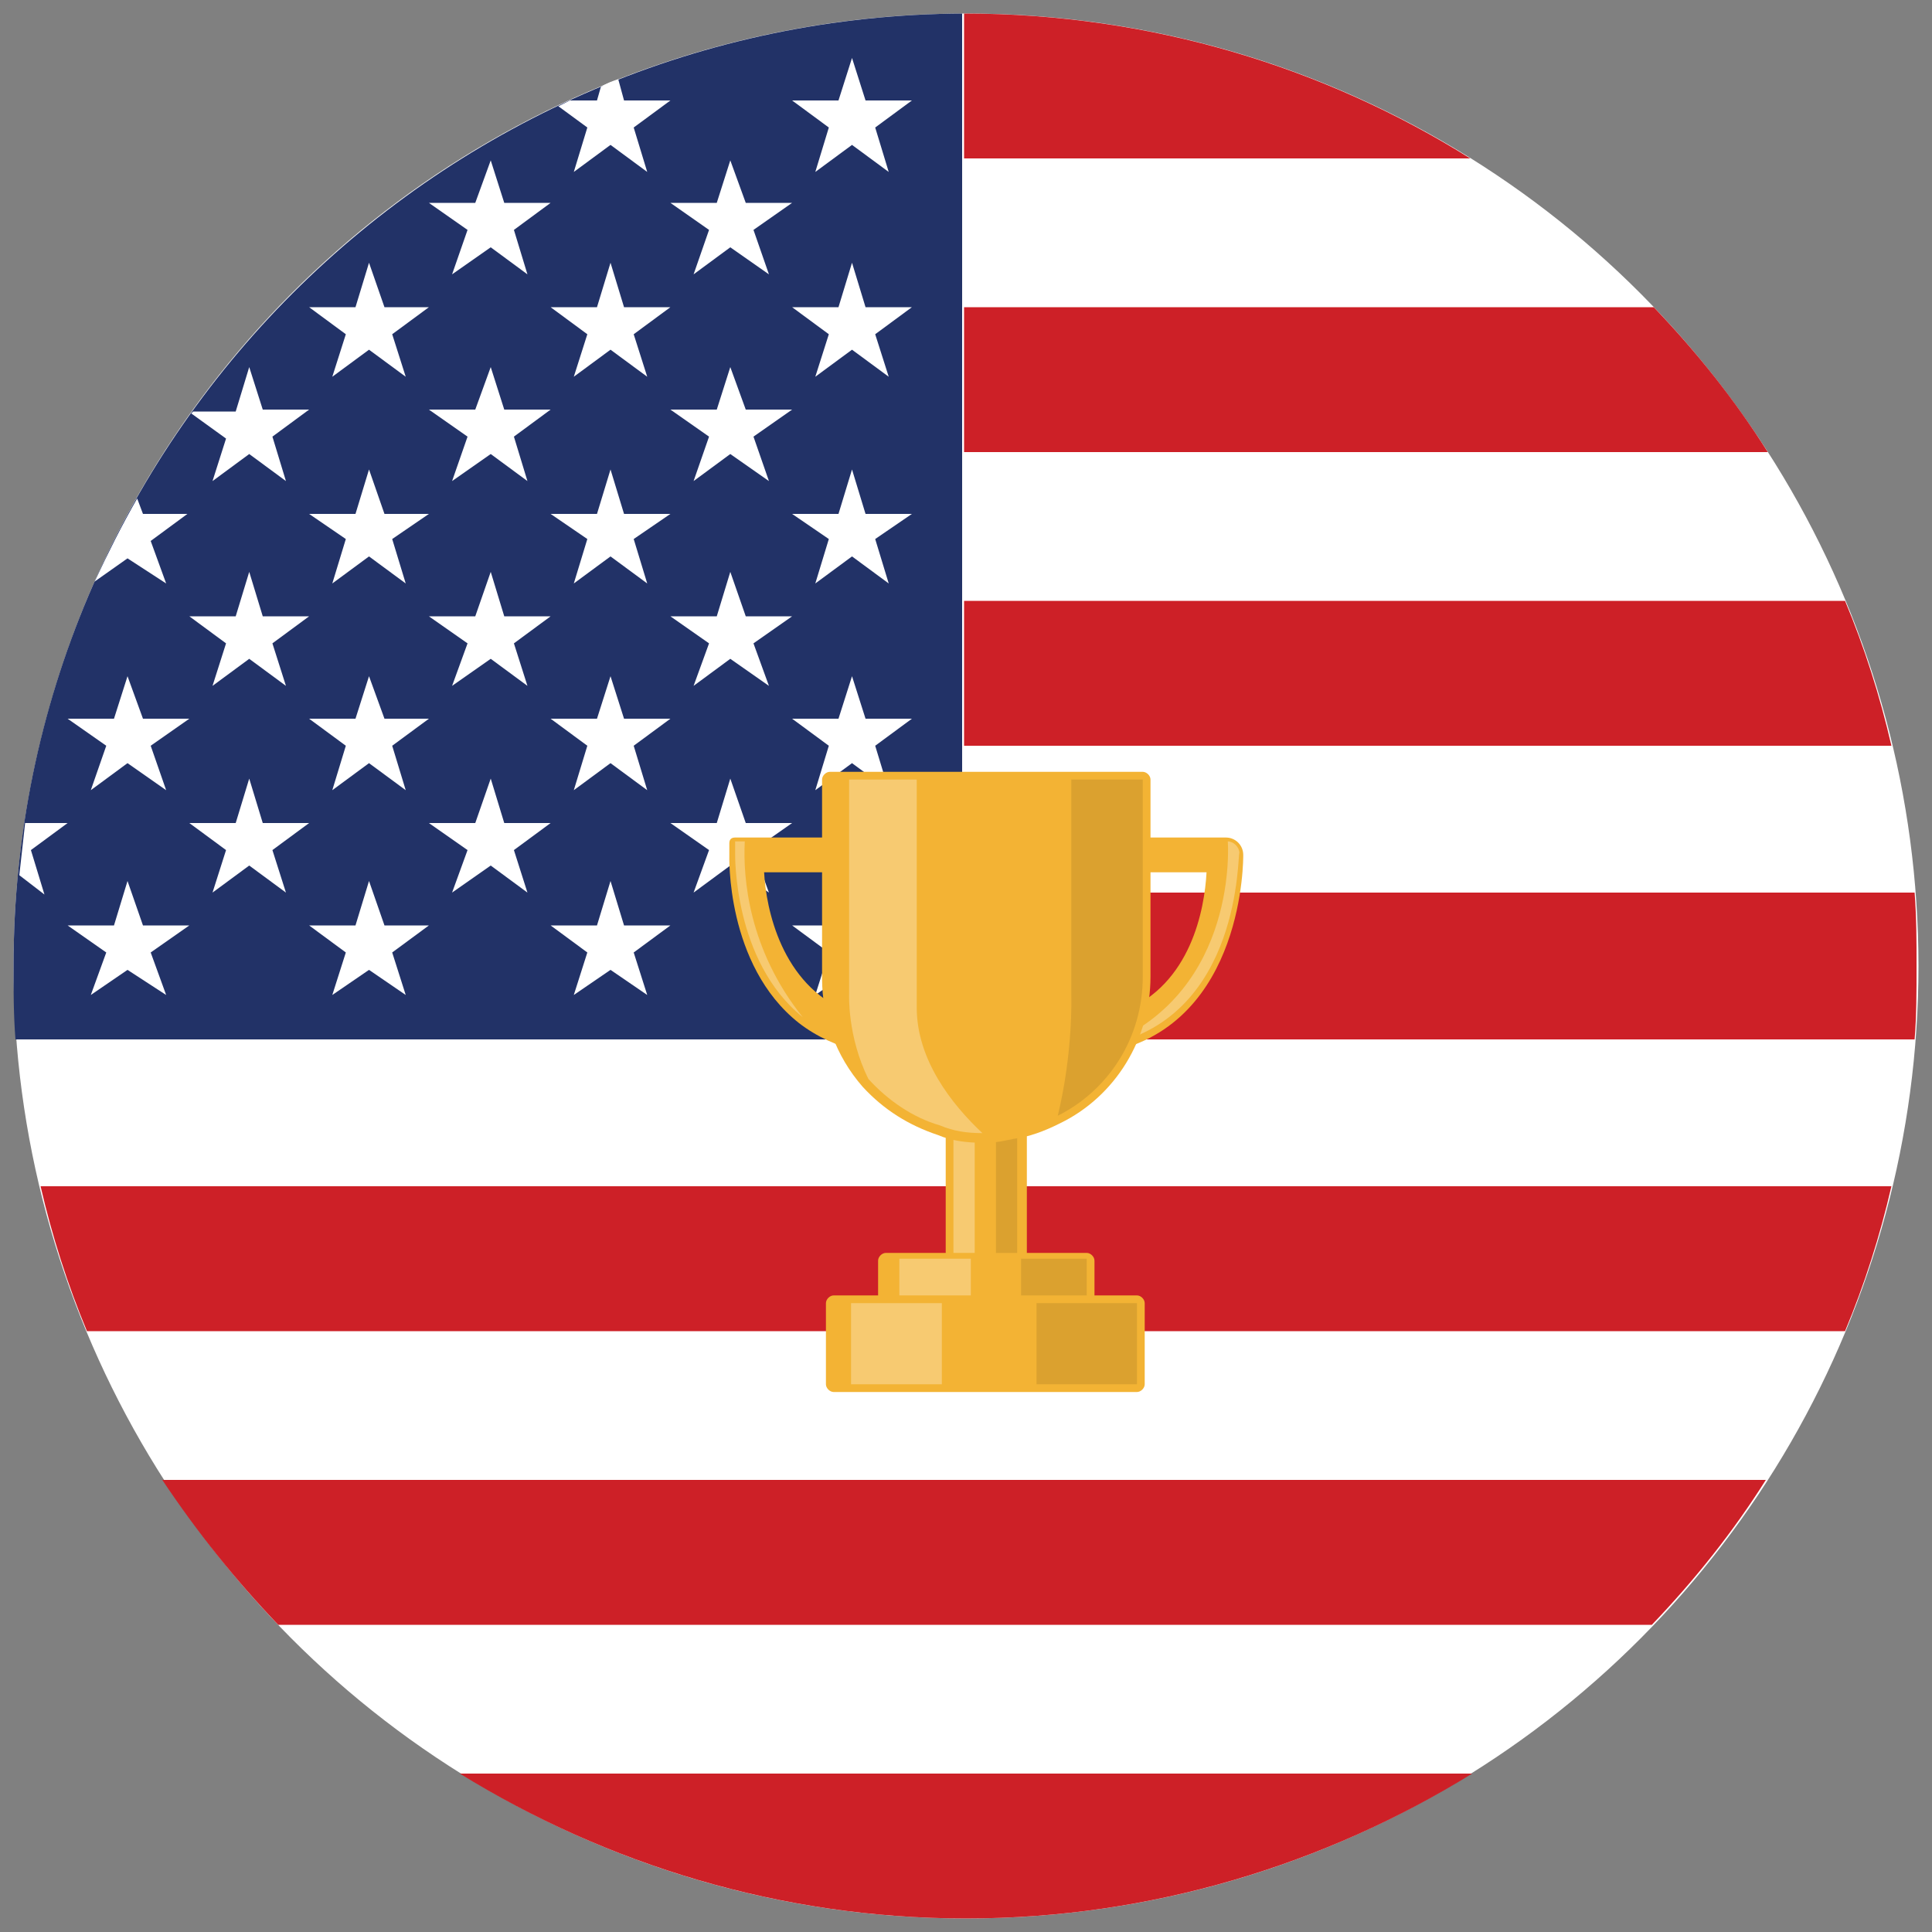<?xml version="1.0" encoding="utf-8"?>
<!-- Generator: Adobe Illustrator 25.2.1, SVG Export Plug-In . SVG Version: 6.00 Build 0)  -->
<svg version="1.1" id="Layer_1" xmlns="http://www.w3.org/2000/svg" xmlns:xlink="http://www.w3.org/1999/xlink" x="0px" y="0px"
	 viewBox="0 0 100 100" style="enable-background:new 0 0 100 100;" xml:space="preserve">
<rect x="0" y="0" width="100" height="100" fill="#808080" stroke="none"/>
<style type="text/css">
	.st0{fill:#FFFFFF;}
	.st1{fill:#CD2027;}
	.st2{fill:#223267;}
	.st3{fill:#F3B334;}
	.st4{opacity:0.3;fill:#FFFFFF;enable-background:new    ;}
	.st5{opacity:0.1;enable-background:new    ;}
</style>
<circle class="st0" cx="50" cy="50" r="49.3"/>
<path class="st1" d="M49.9,0.7v7.5h26.2C68.6,3.5,59.6,0.7,49.9,0.7C50,0.7,50,0.7,49.9,0.7z"/>
<path class="st1" d="M49.9,23.4h41.6c-1.7-2.7-3.7-5.2-5.9-7.5H49.9V23.4z"/>
<path class="st1" d="M49.9,38.6h48c-0.6-2.6-1.4-5.1-2.4-7.5H49.9V38.6z"/>
<path class="st1" d="M49.9,53.8h49.2c0.1-1.2,0.1-2.5,0.1-3.8s0-2.5-0.1-3.8H49.9V53.8z"/>
<path class="st1" d="M4.5,68.9h91c1-2.4,1.8-4.9,2.4-7.5H2.1C2.7,64,3.5,66.5,4.5,68.9z"/>
<path class="st1" d="M14.4,84.1h71.1c2.2-2.3,4.2-4.8,5.9-7.5h-83C10.2,79.3,12.2,81.8,14.4,84.1z"/>
<path class="st1" d="M50,99.3c9.6,0,18.6-2.8,26.2-7.5H23.8C31.4,96.5,40.4,99.3,50,99.3z"/>
<path class="st2" d="M49.9,0.7C22.8,0.8,0.7,22.8,0.7,50c0,1.3,0,2.5,0.1,3.8h49V0.7H49.9z"/>
<path class="st0" d="M29.7,8.9l1.9-1.4l1.9,1.4l-0.7-2.3l1.9-1.4h-2.4L32,4.1c-0.3,0.1-0.6,0.2-0.9,0.4l-0.2,0.7h-1.4
	c-0.2,0.1-0.4,0.2-0.6,0.3l1.5,1.1L29.7,8.9z"/>
<polygon class="st0" points="44.1,3 43.4,5.2 41,5.2 42.9,6.6 42.2,8.9 44.1,7.5 46,8.9 45.3,6.6 47.2,5.2 44.8,5.2 "/>
<polygon class="st0" points="23.4,14.2 25.4,12.8 27.3,14.2 26.6,11.9 28.5,10.5 26.1,10.5 25.4,8.3 24.6,10.5 22.2,10.5 24.2,11.9 
	"/>
<polygon class="st0" points="35.9,14.2 37.8,12.8 39.8,14.2 39,11.9 41,10.5 38.6,10.5 37.8,8.3 37.1,10.5 34.7,10.5 36.7,11.9 "/>
<path class="st0" d="M11,24.9l1.9-1.4l1.9,1.4l-0.7-2.3l1.9-1.4h-2.4L12.9,19l-0.7,2.3H10l-0.1,0.1l1.8,1.3L11,24.9z"/>
<polygon class="st0" points="26.1,21.2 25.4,19 24.6,21.2 22.2,21.2 24.2,22.6 23.4,24.9 25.4,23.5 27.3,24.9 26.6,22.6 28.5,21.2 
	"/>
<polygon class="st0" points="38.6,21.2 37.8,19 37.1,21.2 34.7,21.2 36.7,22.6 35.9,24.9 37.8,23.5 39.8,24.9 39,22.6 41,21.2 "/>
<polygon class="st0" points="11,35.5 12.9,34.1 14.8,35.5 14.1,33.3 16,31.9 13.6,31.9 12.9,29.6 12.2,31.9 9.8,31.9 11.7,33.3 "/>
<polygon class="st0" points="26.1,31.9 25.4,29.6 24.6,31.9 22.2,31.9 24.2,33.3 23.4,35.5 25.4,34.1 27.3,35.5 26.6,33.3 
	28.5,31.9 "/>
<polygon class="st0" points="38.6,31.9 37.8,29.6 37.1,31.9 34.7,31.9 36.7,33.3 35.9,35.5 37.8,34.1 39.8,35.5 39,33.3 41,31.9 "/>
<path class="st0" d="M1.6,44l1.9-1.4H1.3c-0.1,0.9-0.2,1.8-0.3,2.7l1.3,1L1.6,44z"/>
<polygon class="st0" points="13.6,42.6 12.9,40.3 12.2,42.6 9.8,42.6 11.7,44 11,46.2 12.9,44.8 14.8,46.2 14.1,44 16,42.6 "/>
<polygon class="st0" points="28.5,42.6 26.1,42.6 25.4,40.3 24.6,42.6 22.2,42.6 24.2,44 23.4,46.2 25.4,44.8 27.3,46.2 26.6,44 "/>
<polygon class="st0" points="41,42.6 38.6,42.6 37.8,40.3 37.1,42.6 34.7,42.6 36.7,44 35.9,46.2 37.8,44.8 39.8,46.2 39,44 "/>
<polygon class="st0" points="17.2,19.5 19.1,18.1 21,19.5 20.3,17.3 22.2,15.9 19.9,15.9 19.1,13.6 18.4,15.9 16,15.9 17.9,17.3 "/>
<polygon class="st0" points="30.4,17.3 29.7,19.5 31.6,18.1 33.5,19.5 32.8,17.3 34.7,15.9 32.3,15.9 31.6,13.6 30.9,15.9 
	28.5,15.9 "/>
<polygon class="st0" points="44.1,13.6 43.4,15.9 41,15.9 42.9,17.3 42.2,19.5 44.1,18.1 46,19.5 45.3,17.3 47.2,15.9 44.8,15.9 "/>
<path class="st0" d="M8.6,30.2L7.8,28l1.9-1.4H7.4l-0.3-0.8c-0.8,1.4-1.5,2.8-2.2,4.3l1.7-1.2L8.6,30.2z"/>
<polygon class="st0" points="17.2,30.2 19.1,28.8 21,30.2 20.3,27.9 22.2,26.6 19.9,26.6 19.1,24.3 18.4,26.6 16,26.6 17.9,27.9 "/>
<polygon class="st0" points="32.3,26.6 31.6,24.3 30.9,26.6 28.5,26.6 30.4,27.9 29.7,30.2 31.6,28.8 33.5,30.2 32.8,27.9 
	34.7,26.6 "/>
<polygon class="st0" points="44.1,24.3 43.4,26.6 41,26.6 42.9,27.9 42.2,30.2 44.1,28.8 46,30.2 45.3,27.9 47.2,26.6 44.8,26.6 "/>
<polygon class="st0" points="4.7,40.9 6.6,39.5 8.6,40.9 7.8,38.6 9.8,37.2 7.4,37.2 6.6,35 5.9,37.2 3.5,37.2 5.5,38.6 "/>
<polygon class="st0" points="19.9,37.2 19.1,35 18.4,37.2 16,37.2 17.9,38.6 17.2,40.9 19.1,39.5 21,40.9 20.3,38.6 22.2,37.2 "/>
<polygon class="st0" points="32.3,37.2 31.6,35 30.9,37.2 28.5,37.2 30.4,38.6 29.7,40.9 31.6,39.5 33.5,40.9 32.8,38.6 34.7,37.2 
	"/>
<polygon class="st0" points="44.1,35 43.4,37.2 41,37.2 42.9,38.6 42.2,40.9 44.1,39.5 46,40.9 45.3,38.6 47.2,37.2 44.8,37.2 "/>
<polygon class="st0" points="7.4,47.9 6.6,45.6 5.9,47.9 3.5,47.9 5.5,49.3 4.7,51.5 6.6,50.2 8.6,51.5 7.8,49.3 9.8,47.9 "/>
<polygon class="st0" points="19.9,47.9 19.1,45.6 18.4,47.9 16,47.9 17.9,49.3 17.2,51.5 19.1,50.2 21,51.5 20.3,49.3 22.2,47.9 "/>
<polygon class="st0" points="32.3,47.9 31.6,45.6 30.9,47.9 28.5,47.9 30.4,49.3 29.7,51.5 31.6,50.2 33.5,51.5 32.8,49.3 
	34.7,47.9 "/>
<polygon class="st0" points="44.8,47.9 44.1,45.6 43.4,47.9 41,47.9 42.9,49.3 42.2,51.5 44.1,50.2 46,51.5 45.3,49.3 47.2,47.9 "/>
<g>
	<g>
		<g>
			<path class="st3" d="M49.35,65.75c-0.2,0-0.4-0.2-0.4-0.4v-7.1c0-0.2,0.2-0.4,0.4-0.4h3.4c0.2,0,0.4,0.2,0.4,0.4v7.1
				c0,0.2-0.2,0.4-0.4,0.4H49.35z"/>
		</g>
		<rect x="49.35" y="58.15" class="st4" width="1.1" height="7.1"/>
		<rect x="51.55" y="58.15" class="st5" width="1.1" height="7.1"/>
		<g>
			<g>
				<path class="st3" d="M45.35,54.55C45.35,54.55,45.25,54.55,45.35,54.55l-0.8-0.1c-1.2-0.3-2.3-0.8-3.2-1.5
					c-3.8-3-3.6-8.7-3.6-8.7v-0.6c0-0.2,0.1-0.3,0.3-0.3h7.3c0.2,0,0.3,0.1,0.3,0.3v10.6c0,0.1,0,0.2-0.1,0.3
					C45.45,54.55,45.35,54.55,45.35,54.55z M39.55,45.15c0.1,1.9,0.9,5.8,4.3,7.2v-7.2H39.55z"/>
			</g>
		</g>
		<g>
			<g>
				<path class="st3" d="M57.25,54.45c-0.2,0-0.4-0.1-0.6-0.2c-0.2-0.2-0.3-0.4-0.3-0.7v-9.3c0-0.5,0.4-0.9,0.9-0.9h6.2
					c0.5,0,0.9,0.4,0.9,0.9c0,0.1,0.1,8.7-6.9,10.2C57.45,54.45,57.35,54.45,57.25,54.45z M58.15,52.35c3.5-1.4,4.2-5.3,4.3-7.2
					h-4.3V52.35z"/>
			</g>
		</g>
		<path class="st4" d="M57.45,54.05h-0.1c6.8-2.8,6.2-10.5,6.2-10.5c0.3,0,0.6,0.3,0.6,0.6C64.05,44.25,64.25,52.55,57.45,54.05z"/>
		<g>
			<path class="st3" d="M51.05,59.15c-0.1,0-0.1,0-0.2,0c-0.8,0-1.6-0.1-2.3-0.4c-1.5-0.5-2.8-1.3-3.9-2.5c-1.4-1.6-2.1-3.6-2.1-5.6
				v-10.3c0-0.2,0.2-0.4,0.4-0.4h16.2c0.2,0,0.4,0.2,0.4,0.4v10.2c0,3.2-1.8,6.2-4.7,7.6c-0.8,0.4-1.6,0.7-2.4,0.8
				C51.95,59.05,51.55,59.15,51.05,59.15z"/>
		</g>
		<g>
			<path class="st3" d="M45.85,67.75c-0.2,0-0.4-0.2-0.4-0.4v-2.1c0-0.2,0.2-0.4,0.4-0.4h10.4c0.2,0,0.4,0.2,0.4,0.4v2.1
				c0,0.2-0.2,0.4-0.4,0.4H45.85z"/>
		</g>
		<rect x="46.55" y="65.15" class="st4" width="3.7" height="2.1"/>
		<rect x="52.85" y="65.15" class="st5" width="3.4" height="2.1"/>
		<g>
			<path class="st3" d="M43.15,72.05c-0.2,0-0.4-0.2-0.4-0.4v-4.2c0-0.2,0.2-0.4,0.4-0.4h15.7c0.2,0,0.4,0.2,0.4,0.4v4.2
				c0,0.2-0.2,0.4-0.4,0.4H43.15z"/>
		</g>
		<path class="st4" d="M50.85,58.65c-0.8,0-1.5-0.1-2.2-0.4c-1.4-0.4-2.7-1.3-3.7-2.4c-1.1-2.2-1-4.4-1-4.4v-11.1h3.5v11.8
			C47.45,54.85,49.25,57.15,50.85,58.65z"/>
		<path class="st5" d="M59.15,40.35v10.2c0,3.2-1.8,5.9-4.4,7.2c0.8-3.3,0.7-6.2,0.7-6.2v-11.2H59.15z"/>
		<rect x="44.05" y="67.45" class="st4" width="4.7" height="4.2"/>
		<rect x="53.65" y="67.45" class="st5" width="5.2" height="4.2"/>
		<path class="st4" d="M41.55,52.65c-3.6-2.9-3.5-8.4-3.5-8.5v-0.6h0.5C38.45,45.45,38.75,49.15,41.55,52.65z"/>
	</g>
</g>
</svg>
